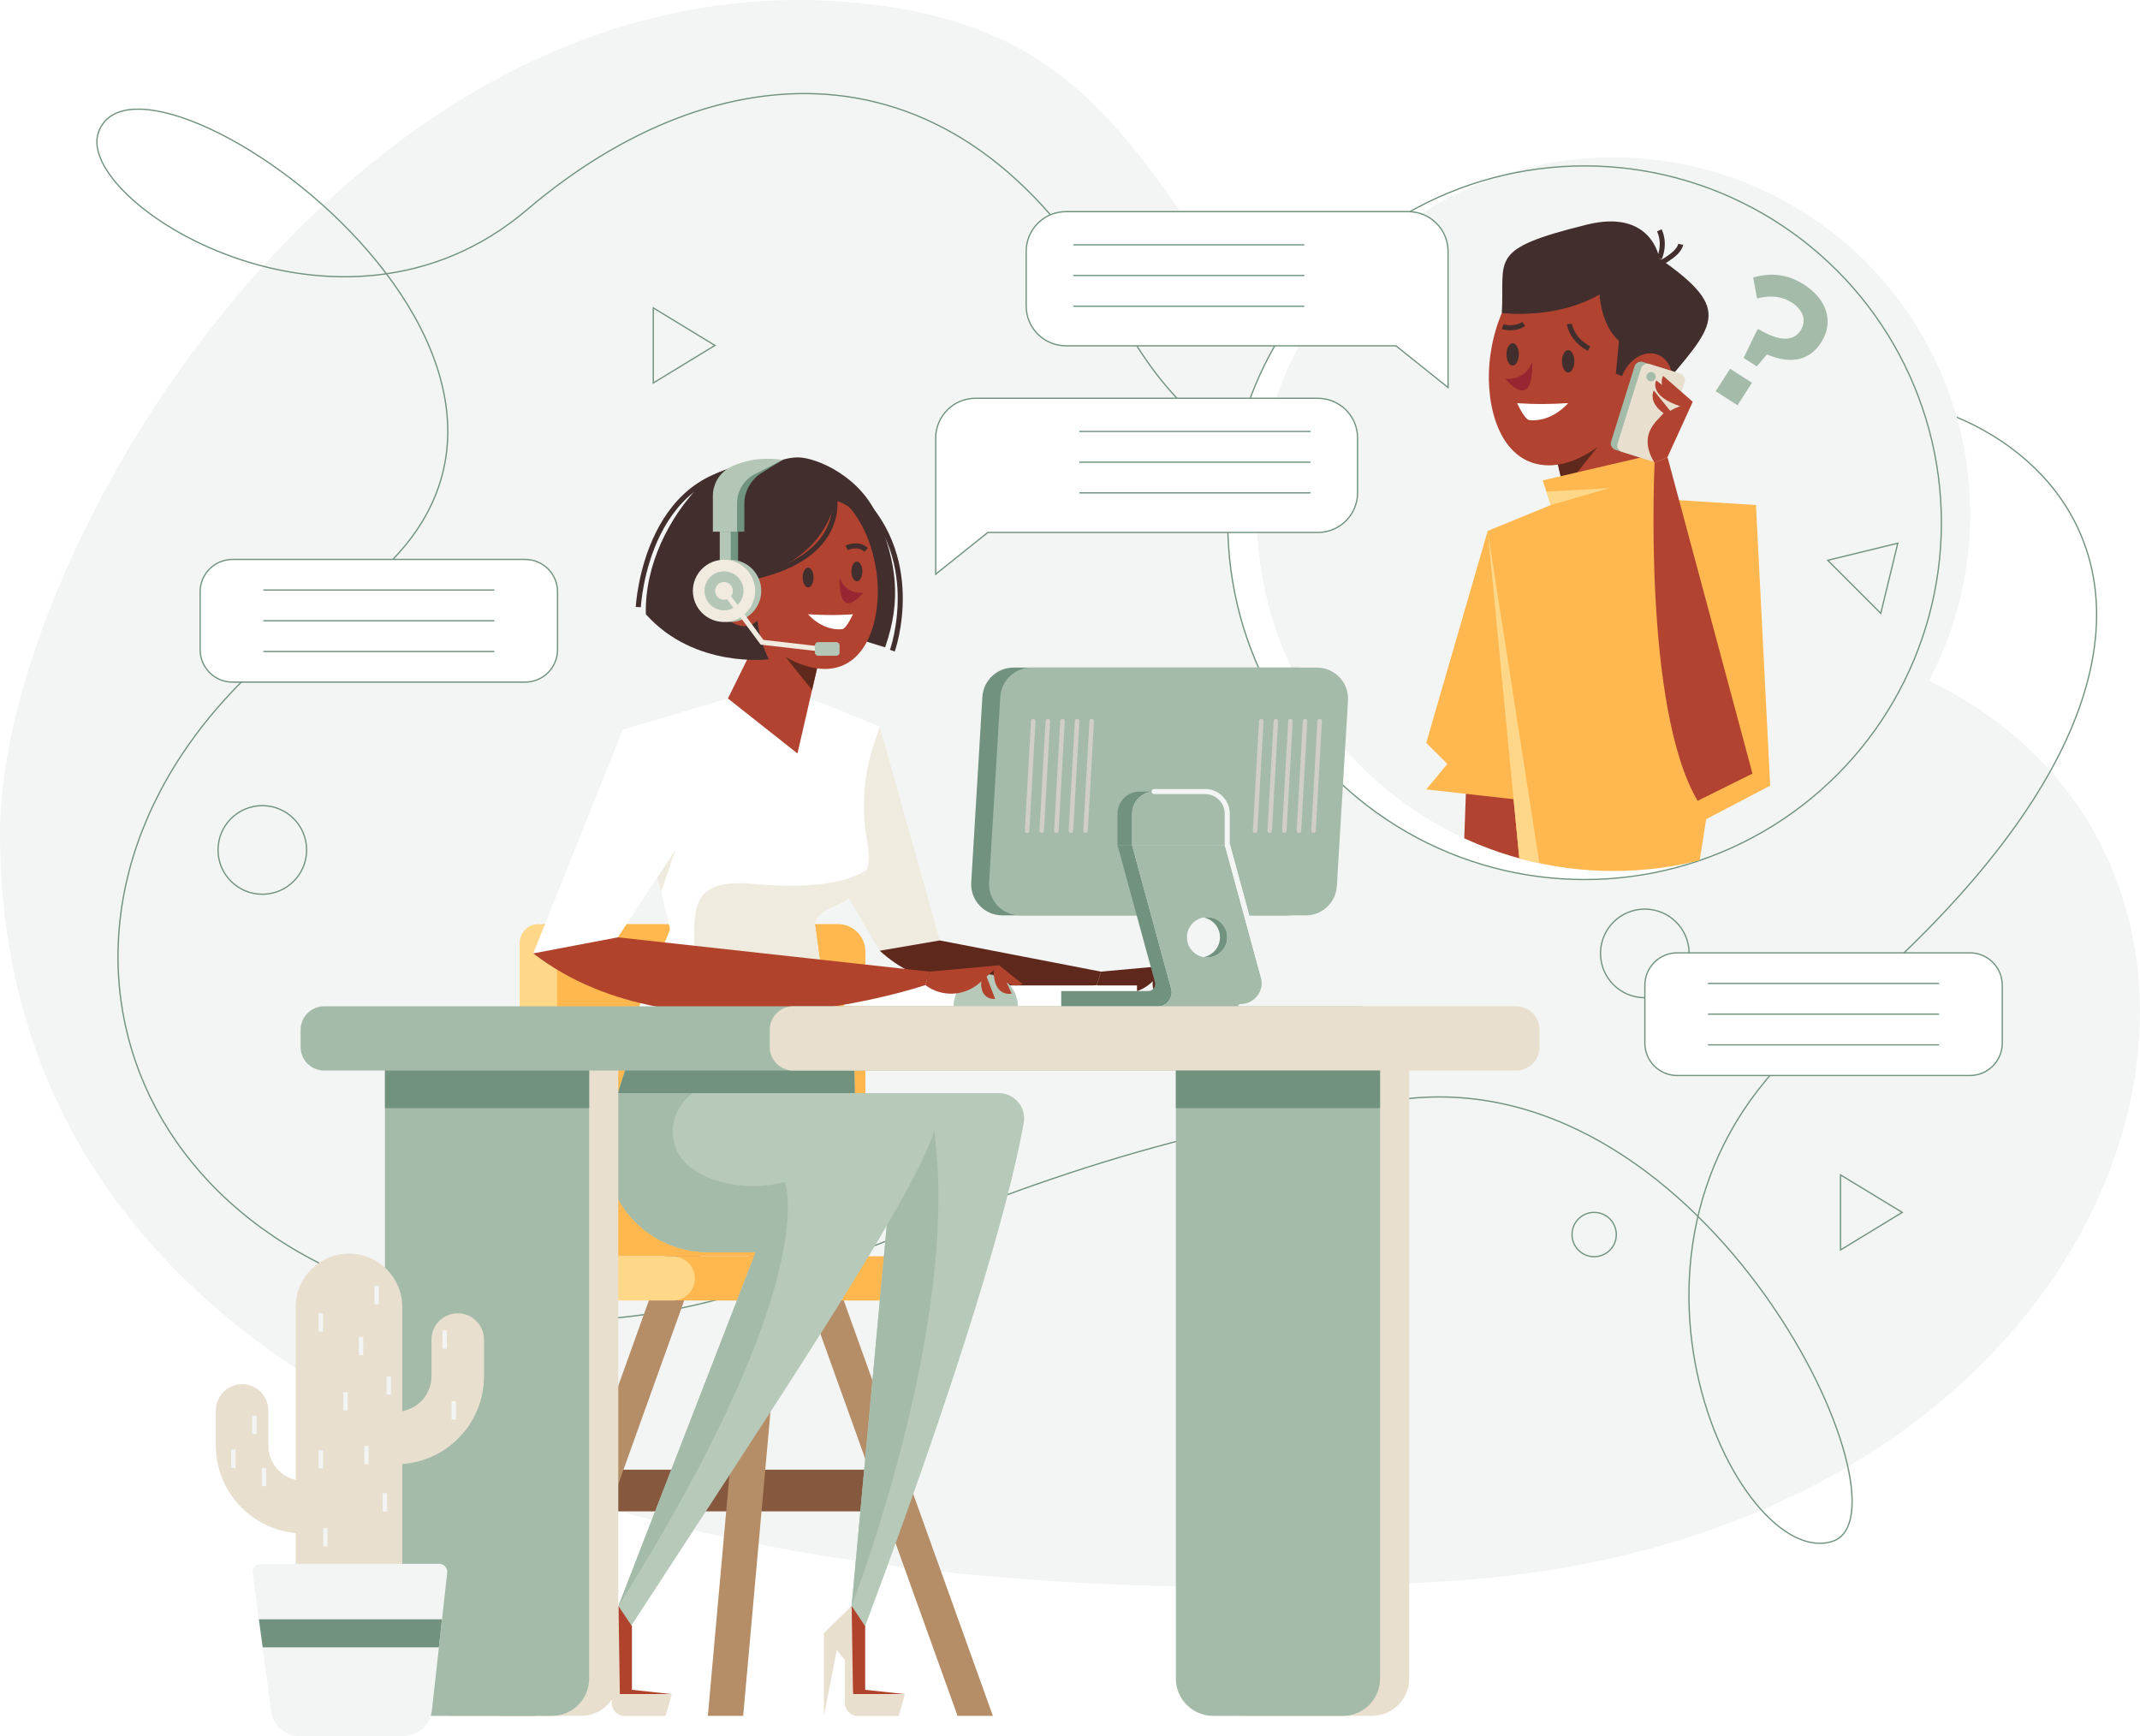 <svg xmlns="http://www.w3.org/2000/svg" xmlns:xlink="http://www.w3.org/1999/xlink" id="Layer_1" x="0px" y="0px" viewBox="0 0 422.17 342.49" style="enable-background:new 0 0 422.17 342.49;" xml:space="preserve"><style type="text/css">	.st0{fill:#FFFFFF;}	.st1{fill:#F3F5F4;}	.st2{fill:none;stroke:#70927F;stroke-width:0.25;stroke-miterlimit:10;}	.st3{clip-path:url(#SVGID_00000141453983242059022480000005526530563832343982_);}	.st4{fill:#B14330;}	.st5{fill:#FFB84F;}	.st6{fill:#5F281C;}	.st7{fill:none;stroke:#422E2D;stroke-miterlimit:10;}	.st8{fill:#422E2D;}	.st9{fill:#9A2532;}	.st10{fill:#FFD788;}	.st11{fill:#A5BBAA;}	.st12{fill:#E8DFCF;}	.st13{fill:#86593E;}	.st14{fill:#B58E67;}	.st15{fill:#B7C9B9;}	.st16{fill:#EFEBDF;}	.st17{fill:#709480;}	.st18{fill:#B4C6B6;}	.st19{fill:#F1EADF;}	.st20{fill:#B1432D;}	.st21{fill:#70927F;}	.st22{fill:#E3E3E3;}	.st23{fill:none;stroke:#F3F5F4;stroke-linecap:round;stroke-linejoin:round;stroke-miterlimit:10;}	.st24{fill:#D1CEC7;}	.st25{fill:#FFFFFF;stroke:#70927F;stroke-width:0.25;stroke-miterlimit:10;}	.st26{fill:#F3F5F4;stroke:#70927F;stroke-width:0.25;stroke-miterlimit:10;}</style><rect class="st0" width="422.17" height="342.49"></rect><g id="BACKGROUND">	<g>		<path class="st1" d="M0,164.33C0,107.16,72.9-15.01,176.58,1.52c74.51,11.88,43.56,94.39,181.75,125.14    c107.61,23.94,76.76,177.06-74.36,185.37C116.33,321.24,0,271.51,0,164.33z"></path>		<path class="st2" d="M358.28,203.31c-48.05,39.39-15.68,106.99,3.26,100.74c16.91-5.58-23.98-94.26-84.39-87.26    c-99.46,11.53-127.48,57.51-195.25,39.53c-68.25-18.11-81.5-93.88-15.25-137.13C132.67,76.1,27.67,2.36,19.41,26.15    c-4.71,13.57,47.41,46.87,84.6,15.19s86.44-35.74,117.37,21.9s94.05,23.51,134.36,15.58C396.04,70.9,461.55,118.66,358.28,203.31z    "></path>	</g></g><g id="OBJECTS">	<g>		<g>			<circle class="st0" cx="312.6" cy="103.12" r="70.39"></circle>			<circle class="st1" cx="318.3" cy="101.43" r="70.39"></circle>			<circle class="st2" cx="312.6" cy="103.12" r="70.39"></circle>		</g>		<g>			<g>				<g>					<defs>						<circle id="SVGID_1_" cx="318.3" cy="101.43" r="70.39"></circle>					</defs>					<clipPath id="SVGID_00000032633461002340294800000004572325637124961195_">						<use xlink:href="#SVGID_1_" style="overflow:visible;"></use>					</clipPath>					<g style="clip-path:url(#SVGID_00000032633461002340294800000004572325637124961195_);">						<g>							<polygon class="st4" points="300.21,173.5 288.57,173.5 289.49,147.99 299.64,147.99        "></polygon>							<polygon class="st5" points="293.49,104.73 281.36,146.56 285.53,150.7 281.36,155.73 303.45,158.2        "></polygon>						</g>						<g>							<g>								<polygon class="st5" points="300.21,174.42 334.56,174.42 346.41,99.63 327.35,98.43 305.94,99.63 293.49,104.73                   "></polygon>								<polygon class="st4" points="311.74,110.77 327.35,98.43 321.64,79.52 305.06,81.69         "></polygon>								<polygon class="st6" points="308.47,96.53 316.1,87.01 305.06,81.69         "></polygon>								<path class="st4" d="M293.83,71.64c-0.77,8.7,2.09,19.36,10.79,20.12c8.7,0.77,19.22-9.58,19.99-18.27          c0.77-8.7,3.98-23.16-7.81-24.2C299.66,47.78,294.6,62.94,293.83,71.64z"></path>								<path class="st7" d="M309.59,63.91c0,0,0.39,3.01,3.88,4.85"></path>								<path class="st7" d="M296.43,64.44c0,0,2.25,0.74,4.16-0.53"></path>								<path class="st0" d="M299.3,79.52c0,0,4.05,0.4,10.06,0c0,0-3.06,3.75-7.59,3.37C300.73,82.81,299.3,79.52,299.3,79.52z"></path>								<ellipse class="st8" cx="309.36" cy="71.28" rx="1.22" ry="2.21"></ellipse>								<ellipse class="st8" cx="298.41" cy="69.91" rx="1.22" ry="2.21"></ellipse>								<path class="st9" d="M302.28,71.28c0,0-0.93,3.71-5.3,3.43C296.98,74.7,302.51,81.77,302.28,71.28z"></path>								<g>									<path class="st8" d="M327.35,77.03c10.8-12.92,14.92-15.71,0-26.06c0,0-1.46-9.83-14.29-6.66           c-19.78,4.88-16.15,6.66-16.79,17.44c0,0,10.66,1.37,19.27-3.66c0,0,0.3,6.06,3.84,9.15l-0.61,6.48L327.35,77.03z"></path>									<path class="st7" d="M327.35,50.97c0,0,1.3-2.71,0-5.53"></path>									<path class="st7" d="M326.47,52.46c0,0,4.7-2.09,5.09-4.26"></path>								</g>																	<ellipse transform="matrix(0.354 -0.935 0.935 0.354 138.812 352.699)" class="st4" cx="324.62" cy="75.9" rx="6.52" ry="5.06"></ellipse>								<polygon class="st5" points="330.44,99.63 326.47,89.61 304.33,94.77 310.58,113.63         "></polygon>							</g>						</g>						<polygon class="st10" points="305.06,96.97 317.46,96.3 305.94,99.63       "></polygon>						<polygon class="st5" points="346.41,99.63 349.22,154.98 331.8,164.11 330.44,99.63       "></polygon>						<g>							<path class="st11" d="M324.49,90.55l-5.8-1.81c-0.69-0.21-1.07-0.95-0.86-1.63l4.63-14.84c0.21-0.69,0.95-1.07,1.64-0.86         l5.8,1.81c0.69,0.21,1.07,0.95,0.86,1.63l-4.63,14.84C325.91,90.38,325.18,90.76,324.49,90.55z"></path>							<path class="st12" d="M326.07,91.04l-6.1-1.9c-0.69-0.21-1.07-0.95-0.86-1.63l4.63-14.84c0.21-0.69,0.95-1.07,1.64-0.86         l6.1,1.9c0.69,0.21,1.07,0.95,0.86,1.63l-4.63,14.84C327.49,90.87,326.76,91.25,326.07,91.04z"></path>							<circle class="st11" cx="325.72" cy="74.31" r="0.92"></circle>						</g>						<g>							<path class="st4" d="M345.72,152.61l-16.76-62.43l-2.55,1.15c0,0-2.38,48.24,8.49,66.65L345.72,152.61z"></path>							<g>								<path class="st4" d="M328.96,90.18l4.98-10.92c0,0-13.11,3.1-7.52,12.08L328.96,90.18z"></path>								<path class="st4" d="M333.93,79.25l-5.83-5.1c0,0-2.05,3.41,4.79,5.76L333.93,79.25z"></path>								<path class="st4" d="M326.4,83.49l3.31-2.17l-3.46-4.29c0,0-1.23,2.22,1.93,4.48L326.4,83.49z"></path>								<path class="st4" d="M332.89,79.91l-6.15-4.87c0,0-1.78,3.1,5.2,5.26L332.89,79.91z"></path>							</g>						</g>						<polygon class="st10" points="300.21,174.42 293.49,104.73 304.33,174.42       "></polygon>					</g>				</g>			</g>		</g>		<g>			<g>				<rect x="118.49" y="289.93" class="st13" width="55.99" height="8.22"></rect>				<polygon class="st14" points="195.87,338.49 188.9,338.49 156.06,247.02 163.03,247.02     "></polygon>				<polygon class="st14" points="139.64,338.49 146.61,338.49 154.82,247.02 147.85,247.02     "></polygon>				<polygon class="st14" points="98.59,338.49 105.57,338.49 138.4,247.02 131.43,247.02     "></polygon>			</g>			<g>				<path class="st5" d="M165.3,182.3h-57.88c-1.23,0-2.23,1-2.23,2.23v59.75c0,1.96,1.59,3.55,3.55,3.55h61.98v-60.11      C170.72,184.73,168.3,182.3,165.3,182.3z"></path>				<path class="st5" d="M188.65,256.56h-54.94v-8.73h54.94c2.41,0,4.36,1.95,4.36,4.36l0,0      C193.02,254.61,191.06,256.56,188.65,256.56z"></path>				<path class="st10" d="M109.9,238.46V186c0-2.04-1.65-3.69-3.69-3.69l0,0c-2.04,0-3.69,1.65-3.69,3.69v53.15      c0,9.62,7.8,17.41,17.41,17.41h12.79c2.41,0,4.36-1.95,4.36-4.36l0,0c0-2.41-1.95-4.36-4.36-4.36h-13.44      C114.1,247.84,109.9,243.64,109.9,238.46z"></path>			</g>			<path class="st15" d="M169.15,247.02h-29.44c-13.77,0-23.56-13.41-19.37-26.53l4.86-15.21l43.18-5.22L169.15,247.02z"></path>			<g>				<polygon class="st16" points="173.55,143.33 185.96,187.55 173.55,187.55 160.5,165.44     "></polygon>				<g>					<path class="st6" d="M185.39,185.52l31.83,6.16l-0.86,2.65c0,0-28.25,6.73-42.81-6.78L185.39,185.52z"></path>					<g>						<g>							<path class="st6" d="M217.22,191.67l13.69-1.24l-3.79,3.42c-3.01,2.71-7.52,2.91-10.76,0.48l0,0L217.22,191.67z"></path>						</g>						<path class="st6" d="M230.91,190.43l2.49,5.59c0,0-3.61,0.82-3.55-4.64L230.91,190.43z"></path>						<path class="st6" d="M227.89,191.16l2.26,5.9C230.14,197.06,225.97,197.53,227.89,191.16z"></path>						<path class="st6" d="M230.91,190.43l4.65,3.68c0,0-3.14,1.66-4.98-2.96L230.91,190.43z"></path>					</g>				</g>			</g>			<rect x="166.48" y="194.4" class="st0" width="57.82" height="4.11"></rect>			<g>				<g>					<path class="st0" d="M173.55,143.33l-13.73-5.54H143.6l-20.73,6.16l9.32,39.38l-8.5,21.25h40.14l-3.08-22.24l0.13-0.39       c0.74-2.24,2.39-4.02,4.5-5.09c3.59-1.81,5.67-4.24,5.96-6.83c0.13-1.15,0.02-2.47-0.23-3.87c-1.17-6.31-0.85-12.82,1.15-18.92       L173.55,143.33z"></path>					<path class="st16" d="M166.11,178.07c2.24-1.13,4.23-3.58,4.85-6.51c0,0-4.92,4.42-21.99,2.83       c-19.69-1.84-7.41,12.72-14.44,30.19h29.31l-3.08-22.24l0.13-0.39C161.63,179.71,164.01,179.13,166.11,178.07z"></path>					<polygon class="st4" points="157.32,148.64 143.6,137.79 150.87,123.08 163.2,123.08      "></polygon>					<polygon class="st6" points="160.2,136.12 153.49,127.75 163.2,123.08      "></polygon>					<path class="st8" d="M150.18,92.88c0,0,3.22-2.65,7.25-2.65c3.52,0,12.55,3.71,15.91,12.2s4.63,15.66,1.27,25.28l-14.83-4.62       L150.18,92.88z"></path>					<path class="st4" d="M173.07,114.24c0.68,7.65-1.84,17.01-9.49,17.69s-19.06-8.42-19.73-16.06s-1.34-20.35,9.03-21.27       C167.95,93.26,172.39,106.59,173.07,114.24z"></path>					<path class="st7" d="M167.03,108.08c0,0,2.13-1.11,3.85,0.38"></path>					<path class="st8" d="M142.88,114.67c0,0,17.99-0.21,21.96-15.91c0,0,2.74,0.47,6.51,4.71c0,0-1.81-9.28-16.8-9.28       C139.26,94.18,142.88,114.67,142.88,114.67z"></path>					<path class="st7" d="M164.56,97.58c0,0,2.96,12.23-16.23,16.31"></path>					<path class="st8" d="M150.18,111.82c0,0-2.96,9.35,1.49,18.23c0,0-14.62,1.91-24.26-8.88c-0.24-9.74,4.63-19.2,10.75-25.49       c5.12-5.26,19.66-6.98,23.35,3.07C161.52,98.76,151.5,98.46,150.18,111.82z"></path>					<path class="st7" d="M176.04,128.36c0,0,6.82-19.08-8.07-31.87"></path>					<path class="st7" d="M125.92,119.76c0,0,1.49-29.53,26.84-27.37"></path>					<path class="st0" d="M168.26,121.17c0,0-3.56,0.35-8.84,0c0,0,2.69,3.3,6.67,2.96C167,124.06,168.26,121.17,168.26,121.17z"></path>					<ellipse class="st8" cx="159.42" cy="113.92" rx="1.08" ry="1.95"></ellipse>					<ellipse class="st8" cx="169.04" cy="112.72" rx="1.08" ry="1.95"></ellipse>					<path class="st9" d="M165.64,113.92c0,0,0.82,3.26,4.66,3.01C170.3,116.93,165.44,123.15,165.64,113.92z"></path>											<ellipse transform="matrix(0.935 -0.354 0.354 0.935 -32.303 59.295)" class="st4" cx="146.08" cy="118.03" rx="4.45" ry="5.73"></ellipse>				</g>				<g>					<g>						<rect x="143.44" y="102.27" class="st17" width="2.17" height="11.61"></rect>						<rect x="141.99" y="102.27" class="st18" width="2.17" height="11.61"></rect>						<path class="st17" d="M146.84,104.89v-5.62c0-2.4,1.42-4.79,3.48-6.03c1.07-0.65,4.12-2.54,4.12-2.54s-5.29,0.01-7.63,0.91        l-0.62,0.24c-2.48,0.95-4.12,3.34-4.12,5.99v7.06L146.84,104.89L146.84,104.89z"></path>						<path class="st18" d="M145.4,104.89v-5.62c0-2.4,1.34-4.6,3.48-5.71l5.57-2.87l-1.7-0.14c-2.51-0.21-5.03,0.15-7.38,1.05        l-0.62,0.24c-2.48,0.95-4.12,3.34-4.12,5.99v7.06L145.4,104.89L145.4,104.89z"></path>					</g>					<g>						<circle class="st18" cx="144.04" cy="116.56" r="6.14"></circle>						<circle class="st19" cx="142.83" cy="116.56" r="6.14"></circle>						<circle class="st18" cx="142.83" cy="116.56" r="3.85"></circle>						<circle class="st19" cx="142.83" cy="116.56" r="1.75"></circle>					</g>					<g>						<polygon class="st19" points="164.67,128.85 150.06,127.17 142.43,116.86 143.24,116.26 150.6,126.23 164.79,127.86       "></polygon>					</g>					<path class="st18" d="M164.99,129.36h-3.59c-0.36,0-0.64-0.29-0.64-0.64v-1.41c0-0.36,0.29-0.64,0.64-0.64h3.59       c0.36,0,0.64,0.29,0.64,0.64v1.41C165.64,129.07,165.35,129.36,164.99,129.36z"></path>				</g>			</g>			<polygon class="st16" points="133.24,167.67 130.44,175.92 128.78,170.22    "></polygon>			<polygon class="st0" points="122.88,143.95 105.19,188.08 119.8,188.08 133.24,167.67    "></polygon>			<path class="st15" d="M200.79,198.51h-12.67c0-3.5,2.84-6.34,6.34-6.34C197.95,192.17,200.79,195.01,200.79,198.51z"></path>			<g>				<path class="st20" d="M121.89,184.91l61.51,6.77l-0.86,2.65c0,0-48,16.39-77.34-6.25L121.89,184.91z"></path>				<g>					<g>						<path class="st20" d="M183.4,191.67l13.69-1.24l-3.79,3.42c-3.01,2.71-7.52,2.91-10.76,0.48l0,0L183.4,191.67z"></path>					</g>					<path class="st20" d="M197.09,190.43l2.49,5.59c0,0-3.61,0.82-3.55-4.64L197.09,190.43z"></path>					<path class="st20" d="M194.06,191.16l2.26,5.9C196.32,197.06,192.15,197.53,194.06,191.16z"></path>					<path class="st20" d="M197.09,190.43l4.65,3.68c0,0-3.14,1.66-4.98-2.96L197.09,190.43z"></path>				</g>			</g>			<g>				<path class="st21" d="M254.07,180.58h-56.34c-3.53,0-6.33-2.96-6.13-6.49l2.2-36.59c0.18-3.25,2.87-5.8,6.13-5.8h56.34      c3.53,0,6.33,2.96,6.13,6.49l-2.2,36.59C260.02,178.03,257.33,180.58,254.07,180.58z"></path>				<path class="st11" d="M257.6,180.58h-56.34c-3.53,0-6.33-2.96-6.13-6.49l2.2-36.59c0.18-3.25,2.87-5.8,6.13-5.8h56.34      c3.53,0,6.33,2.96,6.13,6.49l-2.2,36.59C263.55,178.03,260.85,180.58,257.6,180.58z"></path>				<g>					<g>						<path class="st21" d="M238.04,166.75h-17.58l7.38,26.99c0.24,0.89-0.42,1.76-1.34,1.76h-17.15v3.08h19.79h11.74        c2.94,0,5.08-2.8,4.31-5.64L238.04,166.75z M236.69,188.88c-2.2,0-3.98-1.78-3.98-3.98s1.78-3.98,3.98-3.98        s3.98,1.78,3.98,3.98S238.88,188.88,236.69,188.88z"></path>						<g>							<path class="st21" d="M234.87,156.16H224.8c-2.4,0-4.35,1.95-4.35,4.35v6.24h18.76v-6.24         C239.22,158.11,237.27,156.16,234.87,156.16z"></path>							<path class="st22" d="M237.76,156.16h-10.07c-2.4,0-4.35,1.95-4.35,4.35v6.24h18.76v-6.24         C242.11,158.11,240.16,156.16,237.76,156.16z"></path>							<path class="st22" d="M249.23,192.69l-7.07-25.95h-18.82l1.06,3.89h-0.01l6.64,24.37c0.48,1.74-0.77,3.44-2.54,3.58h0.63         h2.89h8.78h3.94C247.81,198.57,250.04,195.65,249.23,192.69z M238.13,188.88c-2.2,0-3.98-1.78-3.98-3.98s1.78-3.98,3.98-3.98         s3.98,1.78,3.98,3.98S240.33,188.88,238.13,188.88z"></path>							<path class="st11" d="M237.76,156.16h-10.07c-2.4,0-4.35,1.95-4.35,4.35v6.24h18.76v-6.24         C242.11,158.11,240.16,156.16,237.76,156.16z"></path>						</g>					</g>					<path class="st11" d="M249.23,192.69l-7.07-25.95h-18.82l1.06,3.89h-0.01l6.64,24.37c0.48,1.74-0.77,3.44-2.54,3.58h0.63h2.89       h8.78h3.94C247.81,198.57,250.04,195.65,249.23,192.69z M238.13,188.88c-2.2,0-3.98-1.78-3.98-3.98s1.78-3.98,3.98-3.98       s3.98,1.78,3.98,3.98S240.33,188.88,238.13,188.88z"></path>					<path class="st23" d="M249.23,192.69l-7.07-25.95h-0.06v-6.24c0-2.4-1.95-4.35-4.35-4.35h-10.07"></path>					<path class="st23" d="M242.16,166.75l7.07,25.94c0.81,2.96-1.42,5.88-4.49,5.88"></path>				</g>				<g>					<g>						<path class="st24" d="M202.62,164.33c-0.01,0-0.02,0-0.02,0c-0.24-0.01-0.43-0.22-0.42-0.47l1.21-21.63        c0.01-0.24,0.22-0.44,0.47-0.42c0.24,0.01,0.43,0.22,0.42,0.47l-1.21,21.63C203.05,164.15,202.85,164.33,202.62,164.33z"></path>					</g>					<g>						<path class="st24" d="M205.5,164.33c-0.01,0-0.02,0-0.02,0c-0.24-0.01-0.43-0.22-0.42-0.47l1.21-21.63        c0.01-0.24,0.22-0.44,0.47-0.42c0.24,0.01,0.43,0.22,0.42,0.47l-1.21,21.63C205.93,164.15,205.74,164.33,205.5,164.33z"></path>					</g>					<g>						<path class="st24" d="M208.39,164.33c-0.01,0-0.02,0-0.02,0c-0.24-0.01-0.43-0.22-0.42-0.47l1.21-21.63        c0.01-0.24,0.21-0.44,0.47-0.42c0.24,0.01,0.43,0.22,0.42,0.47l-1.21,21.63C208.81,164.15,208.62,164.33,208.39,164.33z"></path>					</g>					<g>						<path class="st24" d="M211.27,164.33c-0.01,0-0.02,0-0.02,0c-0.24-0.01-0.43-0.22-0.42-0.47l1.21-21.63        c0.01-0.24,0.23-0.44,0.47-0.42c0.24,0.01,0.43,0.22,0.42,0.47l-1.21,21.63C211.7,164.15,211.5,164.33,211.27,164.33z"></path>					</g>					<g>						<path class="st24" d="M214.15,164.33c-0.01,0-0.02,0-0.02,0c-0.24-0.01-0.43-0.22-0.42-0.47l1.21-21.63        c0.01-0.24,0.22-0.44,0.47-0.42c0.24,0.01,0.43,0.22,0.42,0.47l-1.21,21.63C214.58,164.15,214.38,164.33,214.15,164.33z"></path>					</g>				</g>				<g>					<g>						<path class="st24" d="M247.6,164.33c-0.01,0-0.02,0-0.02,0c-0.24-0.01-0.43-0.22-0.42-0.47l1.21-21.63        c0.01-0.24,0.22-0.44,0.47-0.42c0.24,0.01,0.43,0.22,0.42,0.47l-1.21,21.63C248.03,164.15,247.83,164.33,247.6,164.33z"></path>					</g>					<g>						<path class="st24" d="M250.48,164.33c-0.01,0-0.02,0-0.02,0c-0.24-0.01-0.43-0.22-0.42-0.47l1.21-21.63        c0.01-0.24,0.22-0.44,0.47-0.42c0.24,0.01,0.43,0.22,0.42,0.47l-1.21,21.63C250.91,164.15,250.71,164.33,250.48,164.33z"></path>					</g>					<g>						<path class="st24" d="M253.36,164.33c-0.01,0-0.02,0-0.02,0c-0.24-0.01-0.43-0.22-0.42-0.47l1.21-21.63        c0.01-0.24,0.22-0.44,0.47-0.42c0.24,0.01,0.43,0.22,0.42,0.47l-1.21,21.63C253.79,164.15,253.6,164.33,253.36,164.33z"></path>					</g>					<g>						<path class="st24" d="M256.25,164.33c-0.01,0-0.02,0-0.03,0c-0.24-0.01-0.43-0.22-0.42-0.47l1.21-21.63        c0.01-0.24,0.22-0.44,0.47-0.42c0.24,0.01,0.43,0.22,0.42,0.47l-1.21,21.63C256.67,164.15,256.48,164.33,256.25,164.33z"></path>					</g>					<g>						<path class="st24" d="M259.13,164.33c-0.01,0-0.02,0-0.03,0c-0.24-0.01-0.43-0.22-0.42-0.47l1.21-21.63        c0.01-0.24,0.23-0.44,0.47-0.42c0.24,0.01,0.43,0.22,0.42,0.47l-1.21,21.63C259.56,164.15,259.36,164.33,259.13,164.33z"></path>					</g>				</g>			</g>			<path class="st15" d="M197.03,215.64h-19.69l-9.71,105.17h3.04c22.84-61.11,29.4-88.6,31.29-99.31     C202.5,218.44,200.14,215.64,197.03,215.64z"></path>			<path class="st11" d="M168.01,316.81c0,0,21.81-56.2,16.19-94.19c-0.36-2.42-6.85-6.98-6.85-6.98L168.01,316.81z"></path>			<path class="st15" d="M177.97,215.64h-16.72L122,316.81l2.46,4.01c28.29-43.48,54.12-82.07,59.47-96.62     C185.45,220.04,182.39,215.64,177.97,215.64z"></path>			<path class="st11" d="M154.82,233.2c-9.56,2.34-19.62-0.98-21.58-6.97c-2.23-6.79,3.45-10.58,3.45-10.58l-4.19-11.25l-7.3,0.88     l-4.86,15.21c-4.19,13.12,5.6,26.53,19.37,26.53h9.37L122,316.81C162.62,252.17,154.82,233.2,154.82,233.2z"></path>			<polygon class="st21" points="124.74,206.74 168.45,206.74 168.64,215.64 121.89,215.64    "></polygon>			<g>				<polygon class="st20" points="170.68,320.81 170.68,333.35 178.52,334.2 168.27,334.2 167.63,326.53 164.02,321.79       168.01,316.81     "></polygon>				<path class="st12" d="M178.52,334.2l-1.22,4.3h-8.1c-1.39,0-2.52-1.13-2.52-2.52v-8.45l-4.14-5.38l5.47-5.33l0.27,17.39h10.24      V334.2z"></path>				<polygon class="st12" points="162.54,322.14 162.54,338.49 165.38,323.95     "></polygon>			</g>			<g>				<polygon class="st20" points="124.67,320.81 124.67,333.35 132.52,334.2 122.27,334.2 121.63,326.53 118.01,321.79 122,316.81           "></polygon>				<path class="st12" d="M132.52,334.2l-1.22,4.3h-8.1c-1.39,0-2.52-1.13-2.52-2.52v-8.45l-4.14-5.38l5.47-5.33l0.27,17.39h10.24      V334.2z"></path>				<polygon class="st12" points="116.53,322.14 116.53,338.49 119.38,323.95     "></polygon>			</g>			<g>				<g>					<g>						<path class="st12" d="M114.63,338.49h-25.6c-4.05,0-7.34-3.29-7.34-7.34V206.74h40.28v124.41        C121.97,335.21,118.68,338.49,114.63,338.49z"></path>						<path class="st11" d="M108.88,338.49h-25.6c-4.05,0-7.34-3.29-7.34-7.34V206.74h40.28v124.41        C116.22,335.21,112.94,338.49,108.88,338.49z"></path>					</g>					<g>						<path class="st12" d="M270.66,338.49h-25.6c-4.05,0-7.34-3.29-7.34-7.34V206.74H278v124.41        C277.99,335.21,274.71,338.49,270.66,338.49z"></path>						<path class="st11" d="M264.91,338.49h-25.6c-4.05,0-7.34-3.29-7.34-7.34V206.74h40.28v124.41        C272.25,335.21,268.96,338.49,264.91,338.49z"></path>					</g>				</g>				<g>					<path class="st11" d="M63.95,211.19h204.32c2.57,0,4.65-2.08,4.65-4.65v-3.38c0-2.57-2.08-4.65-4.65-4.65H63.95       c-2.57,0-4.65,2.08-4.65,4.65v3.38C59.3,209.11,61.38,211.19,63.95,211.19z"></path>					<path class="st12" d="M156.5,211.19h142.57c2.57,0,4.65-2.08,4.65-4.65v-3.38c0-2.57-2.08-4.65-4.65-4.65H156.5       c-2.57,0-4.65,2.08-4.65,4.65v3.38C151.85,209.11,153.93,211.19,156.5,211.19z"></path>				</g>				<rect x="75.95" y="211.19" class="st21" width="40.28" height="7.42"></rect>				<rect x="231.97" y="211.19" class="st21" width="40.28" height="7.42"></rect>			</g>		</g>		<g>			<path class="st25" d="M285.67,76.45l-10.28-8.23h-65.1c-4.34,0-7.85-3.51-7.85-7.85V49.6c0-4.34,3.51-7.85,7.85-7.85h67.53     c4.34,0,7.85,3.51,7.85,7.85V76.45z"></path>			<g>				<line class="st2" x1="211.72" y1="48.3" x2="257.31" y2="48.3"></line>				<line class="st2" x1="211.72" y1="54.35" x2="257.31" y2="54.35"></line>				<line class="st2" x1="211.72" y1="60.41" x2="257.31" y2="60.41"></line>			</g>		</g>		<g>			<path class="st25" d="M184.59,113.27l10.28-8.23h65.1c4.34,0,7.85-3.51,7.85-7.85V86.42c0-4.34-3.52-7.85-7.85-7.85h-67.53     c-4.34,0-7.85,3.51-7.85,7.85V113.27L184.59,113.27z"></path>			<g>				<line class="st2" x1="258.53" y1="85.11" x2="212.94" y2="85.11"></line>				<line class="st2" x1="258.53" y1="91.17" x2="212.94" y2="91.17"></line>				<line class="st2" x1="258.53" y1="97.23" x2="212.94" y2="97.23"></line>			</g>		</g>		<g>			<path class="st11" d="M346.69,65.01l0.26-0.06c4.17,2.5,6.89,2.38,8.25,0.25l0.04-0.06c1.16-1.8,0.58-3.95-1.74-5.44     c-2.03-1.3-4.28-1.48-6.88-0.83l-0.76-4.13c3.23-0.93,6.58-0.82,10.05,1.41c4.51,2.89,5.95,7.37,3.37,11.39l-0.04,0.06     c-2.61,4.05-6.71,4.01-10.68,2.32l-1.98,2.37l-2.61-1.68L346.69,65.01z M341.31,72.74l4.31,2.77l-2.85,4.44l-4.31-2.77     L341.31,72.74z"></path>		</g>		<g>			<g>				<g>					<g>						<path class="st12" d="M68.85,247.31L68.85,247.31c-5.8,0-10.51,4.7-10.51,10.51v67.87c0,1.52,1.23,2.75,2.75,2.75h15.52        c1.52,0,2.75-1.23,2.75-2.75v-67.87C79.36,252.02,74.65,247.31,68.85,247.31z"></path>					</g>					<g>						<path class="st12" d="M78.14,288.85h-6.92c-2.86,0-5.18-2.32-5.18-5.18s2.32-5.18,5.18-5.18h6.92c3.85,0,6.98-3.13,6.98-6.98        v-7.25c0-2.86,2.32-5.18,5.18-5.18s5.18,2.32,5.18,5.18v7.25C95.48,281.07,87.71,288.85,78.14,288.85z"></path>					</g>					<g>						<path class="st12" d="M67.17,302.5h-7.25c-9.56,0-17.34-7.78-17.34-17.34v-6.92c0-2.86,2.32-5.18,5.18-5.18        s5.18,2.32,5.18,5.18v6.92c0,3.85,3.13,6.98,6.98,6.98h7.25c2.86,0,5.18,2.32,5.18,5.18S70.03,302.5,67.17,302.5z"></path>					</g>				</g>				<g>					<g>						<rect x="62.86" y="259.1" class="st1" width="0.86" height="3.6"></rect>					</g>					<g>						<rect x="73.87" y="253.7" class="st1" width="0.86" height="3.6"></rect>					</g>					<g>						<rect x="67.74" y="274.64" class="st1" width="0.86" height="3.6"></rect>					</g>					<g>						<rect x="70.79" y="263.73" class="st1" width="0.86" height="3.6"></rect>					</g>					<g>						<rect x="75.51" y="294.56" class="st1" width="0.86" height="3.6"></rect>					</g>					<g>						<rect x="87.28" y="262.46" class="st1" width="0.86" height="3.6"></rect>					</g>					<g>						<rect x="62.86" y="286.07" class="st1" width="0.86" height="3.6"></rect>					</g>					<g>						<rect x="63.76" y="301.46" class="st1" width="0.86" height="3.6"></rect>					</g>					<g>						<rect x="71.87" y="285.25" class="st1" width="0.86" height="3.6"></rect>					</g>					<g>						<rect x="45.61" y="285.98" class="st1" width="0.86" height="3.6"></rect>					</g>					<g>						<rect x="49.75" y="279.26" class="st1" width="0.86" height="3.6"></rect>					</g>					<g>						<rect x="51.65" y="289.58" class="st1" width="0.86" height="3.6"></rect>					</g>					<g>						<rect x="76.27" y="271.51" class="st1" width="0.86" height="3.6"></rect>					</g>					<g>						<rect x="89.08" y="276.44" class="st1" width="0.86" height="3.6"></rect>					</g>				</g>			</g>			<g>				<path class="st1" d="M86.65,308.5H51.41c-0.95,0-1.69,0.84-1.56,1.78l3.65,27.33c0.37,2.79,2.75,4.88,5.57,4.88H79.6      c2.86,0,5.27-2.15,5.59-5l3.03-27.24C88.32,309.32,87.59,308.5,86.65,308.5z"></path>				<polygon class="st21" points="86.58,324.97 87.19,319.44 51.07,319.44 51.82,324.97     "></polygon>			</g>		</g>		<circle class="st26" cx="51.75" cy="167.67" r="8.74"></circle>		<circle class="st26" cx="324.48" cy="188.08" r="8.74"></circle>		<circle class="st26" cx="314.49" cy="243.54" r="4.37"></circle>		<polygon class="st26" points="374.39,107.16 371.03,121 360.56,110.53   "></polygon>		<polygon class="st26" points="141.04,68.14 128.88,75.55 128.88,60.74   "></polygon>		<polygon class="st26" points="375.26,239.17 363.09,246.58 363.09,231.77   "></polygon>		<g>			<path class="st25" d="M388.61,212.17h-57.73c-3.53,0-6.39-2.86-6.39-6.39v-11.42c0-3.53,2.86-6.39,6.39-6.39h57.73     c3.53,0,6.39,2.86,6.39,6.39v11.42C395,209.3,392.14,212.17,388.61,212.17z"></path>			<g>				<line class="st2" x1="382.54" y1="194.01" x2="336.95" y2="194.01"></line>				<line class="st2" x1="382.54" y1="200.06" x2="336.95" y2="200.06"></line>				<line class="st2" x1="382.54" y1="206.12" x2="336.95" y2="206.12"></line>			</g>		</g>		<g>			<path class="st25" d="M103.6,134.56H45.87c-3.53,0-6.39-2.86-6.39-6.39v-11.42c0-3.53,2.86-6.39,6.39-6.39h57.73     c3.53,0,6.39,2.86,6.39,6.39v11.42C109.99,131.7,107.13,134.56,103.6,134.56z"></path>			<g>				<line class="st2" x1="97.53" y1="116.4" x2="51.94" y2="116.4"></line>				<line class="st2" x1="97.53" y1="122.46" x2="51.94" y2="122.46"></line>				<line class="st2" x1="97.53" y1="128.52" x2="51.94" y2="128.52"></line>			</g>		</g>	</g></g></svg>